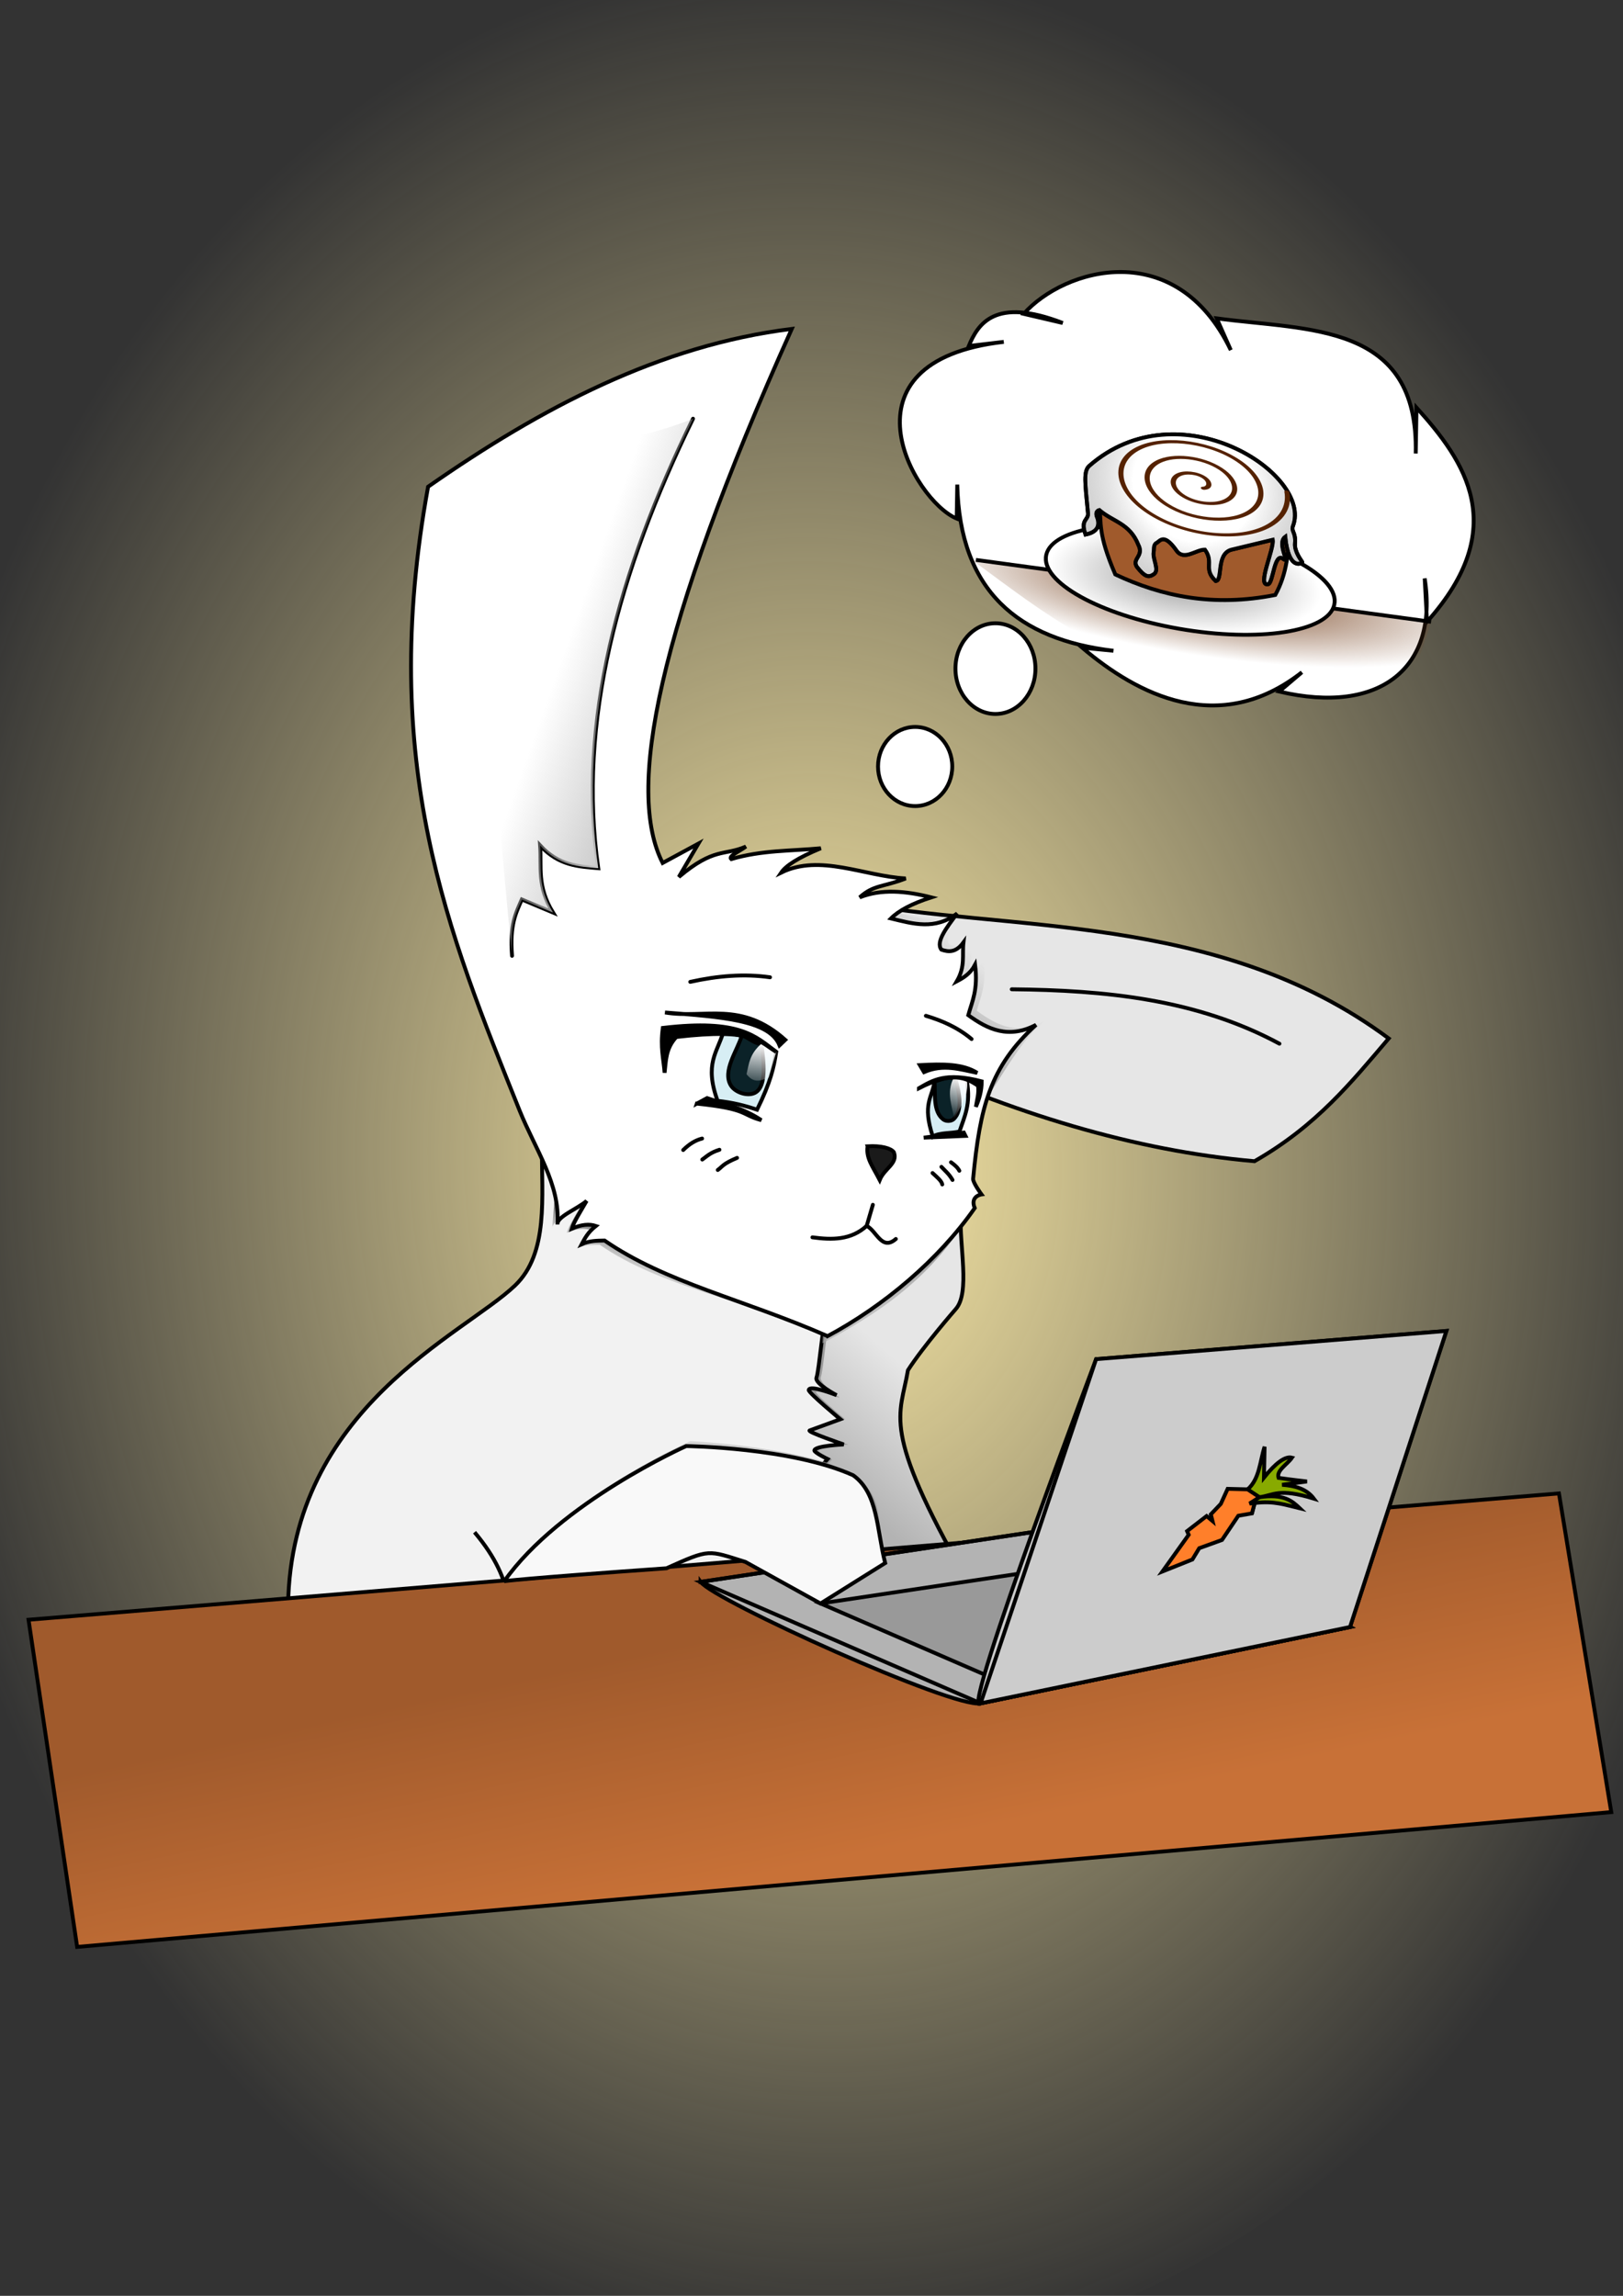 <?xml version="1.0" encoding="UTF-8"?>
<svg width="210mm" height="297mm" version="1.1" viewBox="0 0 210 297" xmlns="http://www.w3.org/2000/svg" xmlns:xlink="http://www.w3.org/1999/xlink">
 <rect x="0" y="0" width="210" height="297" fill="#333333" stroke="none"/>
 <defs>
  <linearGradient id="m" x1="102.26" x2="101.54" y1="135" y2="141.29" gradientTransform="translate(-3.704)" gradientUnits="userSpaceOnUse">
   <stop stop-color="#fff" offset="0"/>
   <stop stop-color="#fff" stop-opacity="0" offset="1"/>
  </linearGradient>
  <linearGradient id="l" x1="128.8" x2="127.14" y1="139.78" y2="144.75" gradientTransform="translate(-3.704)" gradientUnits="userSpaceOnUse">
   <stop stop-color="#fff" offset="0"/>
   <stop stop-color="#fff" stop-opacity="0" offset="1"/>
  </linearGradient>
  <linearGradient id="j" x1="81.11" x2="68.366" y1="112.31" y2="107.79" gradientTransform="translate(-3.704 4.8e-5)" gradientUnits="userSpaceOnUse">
   <stop stop-color="#ccc" offset="0"/>
   <stop stop-color="#ccc" stop-opacity="0" offset="1"/>
  </linearGradient>
  <radialGradient id="e" cx="158.81" cy="65.419" r="29.51" gradientTransform="matrix(1.207 .178 -.04 .275 -32.966 30.422)" gradientUnits="userSpaceOnUse">
   <stop stop-color="#784421" offset="0"/>
   <stop stop-color="#784421" stop-opacity="0" offset="1"/>
  </radialGradient>
  <radialGradient id="d" cx="158.18" cy="61.53" r="14.275" gradientTransform="matrix(-.458 .875 -1.002 -.525 288.58 -43.233)" gradientUnits="userSpaceOnUse">
   <stop stop-color="#fff" offset="0"/>
   <stop stop-color="#fff" stop-opacity=".995" offset=".5"/>
   <stop stop-color="#e6e6e6" stop-opacity="0" offset="1"/>
  </radialGradient>
  <radialGradient id="b" cx="174.82" cy="46.89" r="18.563" gradientTransform="matrix(-.951 .042 -.021 -.359 333.59 57.287)" gradientUnits="userSpaceOnUse">
   <stop stop-color="#999" offset="0"/>
   <stop stop-color="#fff" offset="1"/>
  </radialGradient>
  <linearGradient id="k" x1="121.18" x2="109.59" y1="177.26" y2="190.12" gradientTransform="translate(-3.704)" gradientUnits="userSpaceOnUse">
   <stop stop-color="#e6e6e6" offset="0"/>
   <stop stop-color="#b3b3b3" offset="1"/>
  </linearGradient>
  <linearGradient id="i" x1="115.97" x2="134.61" y1="148.29" y2="127.98" gradientTransform="translate(-3.704)" gradientUnits="userSpaceOnUse">
   <stop stop-color="#4d4d4d" offset="0"/>
   <stop stop-color="#4d4d4d" stop-opacity="0" offset="1"/>
  </linearGradient>
  <linearGradient id="h" x1="88.971" x2="86.388" y1="162.17" y2="168.18" gradientTransform="translate(-3.704)" gradientUnits="userSpaceOnUse">
   <stop stop-color="#808080" offset="0"/>
   <stop stop-color="#fff" stop-opacity="0" offset="1"/>
  </linearGradient>
  <linearGradient id="g" x1="106.09" x2="112.61" y1="209.74" y2="240.42" gradientTransform="translate(-3.704)" gradientUnits="userSpaceOnUse">
   <stop stop-color="#a05a2c" offset="0"/>
   <stop stop-color="#c87137" offset="1"/>
  </linearGradient>
  <radialGradient id="c" cx="99.635" cy="125.98" r="121.41" gradientTransform="matrix(.981 -.082 .085 1.281 -2.742 -2.721)" gradientUnits="userSpaceOnUse">
   <stop stop-color="#fea" offset="0"/>
   <stop stop-color="#fea" stop-opacity="0" offset="1"/>
  </radialGradient>
  <linearGradient id="f" x1="116.32" x2="121.12" y1="164.01" y2="171.71" gradientUnits="userSpaceOnUse">
   <stop stop-color="#808080" offset="0"/>
   <stop stop-color="#fff" stop-opacity="0" offset="1"/>
  </linearGradient>
  <radialGradient id="a" cx="89.279" cy="193.63" r="24.501" gradientTransform="matrix(3.372 -.193 .035 .611 -220.04 93.602)" gradientUnits="userSpaceOnUse">
   <stop stop-color="#666" offset="0"/>
   <stop stop-color="#f9f9f9" stop-opacity="0" offset="1"/>
  </radialGradient>
 </defs>
 <ellipse cx="104.32" cy="145.85" rx="126.65" ry="160.25" fill="url(#c)"/>
 <path d="m124.97 204.15c-11.046-19.452-8.498-20.894-7.49-26.892 2.006-3.122 6.184-7.907 6.184-7.907 1.891-2.139 0.44-8.159 0.654-12.247 0 0-12.79 8.241-22.422 14.185-2.426 10.657 4.36 22.386 7.476 31.072z" fill="url(#k)" stroke="#000" stroke-width=".5"/>
 <path d="m107.58 169.55c-0.499 0.979-1.025 7.65-1.374 8.608-0.279 0.765 2.421 2.638 2.421 2.638 0.054 0.111-2.669-0.979-3.049-0.724-0.068 0.34 3.743 3.522 3.743 3.522l-4.007 1.462c-0.437 0.16 4.447 1.83 4.447 1.83s-3.796 0.168-3.83 0.787c-0.015 0.276 1.728 1.121 1.728 1.121l-1.211 1.378s-5.226 4.621-4.166 12.158c-13.251 4.86-3.845-48.603 5.299-32.779z" fill="#999"/>
 <path d="m70.123 148.44c9.895 13.575 20.237 16.101 36.883 21.259-0.494 0.969-1.015 7.574-1.36 8.522-0.276 0.758 2.601 2.271 2.601 2.271s-3.458-1.406-3.603-0.676c-0.067 0.336 4.086 3.787 4.086 3.787l-3.967 1.447c-0.433 0.158 4.403 1.812 4.403 1.812s-3.759 0.167-3.792 0.779c-0.015 0.273 1.711 1.11 1.711 1.11l-1.199 1.364s-5.174 4.575-4.124 12.037l-64.488 5.497c0.421-25.535 22.675-34.974 29.358-41.341 4.395-4.186 3.437-11.562 3.492-17.87z" fill="#f2f2f2" stroke="#000" stroke-width=".5"/>
 <path d="m107.08 172.85c-19.415-17.903-23.862-18.109-36.959-24.406 2.013 5.015 1.722 5.277 1.329 10.476-0.073-1.01 2.539-1.976 3.81-3.059-0.752 1.305-1.686 2.774-1.937 3.627 1.282-0.563 2.308-0.637 3.148-0.356-1.068 0.855-1.44 1.614-1.842 2.378 1.012-0.455 1.995-0.455 2.979-0.473 7.994 5.515 18.377 6.959 29.472 11.813z" fill="url(#h)"/>
 <g stroke-width=".5">
  <path d="m61.401 198.22c2.822 3.351 3.874 6.038 4.354 8.51" fill="none" stroke="#000"/>
  <path d="m3.692 209.54 198.02-16.343 6.77 41.228-198.5 17.439z" fill="url(#g)" stroke="#000"/>
  <g transform="translate(-258.41 33.433)">
   <path d="m349.06 171.21 56.37-8.454 27.668 14.29-47.799 9.874z" fill="#b3b3b3"/>
   <g stroke="#000" stroke-width=".5">
    <path d="m349.06 171.21 56.37-8.454 27.668 14.29-47.799 9.874c-3.541 0.703-34.51-13.312-36.239-15.711z" fill="#b3b3b3"/>
    <path d="m349.06 171.21 56.37-8.454 27.668 14.29-47.799 9.874z" fill="none"/>
    <path d="m364.58 174 37.656-5.647 18.482 9.546-31.93 6.596z" fill="#999"/>
    <path d="m385.29 186.92c-2.86 2.435 16.218-47.895 14.944-44.525l45.324-3.648-12.469 38.299z" fill="#ccc"/>
    <path d="m385.29 186.92 14.944-44.525 45.324-3.648-12.469 38.299z" fill="#ccc"/>
   </g>
   <g transform="translate(251.77 -23.732)" stroke-width=".5">
    <g stroke="#000" stroke-width=".5">
     <path d="m168.07 182.97 0.559 3.109 0.349-1.334c2.49-0.337 4.088 0.266 5.859 0.686-1.021-0.962-2.065-1.908-5.235-1.444 1.843-0.242 2.461-1.223 7.04 0.183-0.959-1.275-2.451-1.671-4.111-1.791l3.214-0.428c-1.17-0.146-1.79-0.197-3.67-0.466-0.329-0.949 1.144-1.743 1.734-2.613-0.881-0.232-2.109 0.691-3.625 2.574l0.08-3.99c-0.61 1.916-0.659 4.196-2.192 5.513z" fill="#8a0"/>
     <path d="m168.07 182.97-2.584-0.065-0.888 1.946-1.288 1.35 0.214 0.864-0.76-0.641-2.526 1.951 0.205 0.474-3.392 4.746 3.876-1.554 0.882-1.458 2.947-1.066 2.11-3.132 1.764-0.305 0.349-1.334-0.661 0.062 1.285-0.82z" fill="#ff7f2a"/>
    </g>
   </g>
  </g>
 </g>
 <path d="m65.534 204.09c7.227-10.263 23.77-17.651 23.77-17.651s9.728 0.397 17.749 2.794c1.253 0.374 3.125 1.87 4.221 2.363 3.267 2.341 2.138 6.231 3.261 10.605-16.124-16.74-34.717-8.427-49.001 1.889z" fill="url(#a)"/>
 <path d="m65.251 204.55c7.156-10.162 23.535-17.477 23.535-17.477s13.573 0.163 21.607 3.78c3.235 2.318 3.03 7.021 4.142 11.352l-8.368 5.235-9.713-5.378c-4.911-1.53-4.52-1.739-10.218 0.82-19.154 1.359-20.986 1.668-20.986 1.668z" fill="#f9f9f9" stroke="#000" stroke-width=".5"/>
 <path d="m115.06 136.65c15.935 7.359 31.709 12.215 47.259 13.572 8.05-4.593 12.584-10.277 17.369-15.883-22.169-16.502-49.658-13.697-70.046-17.719z" fill="#e6e6e6" stroke="#000" stroke-width=".5"/>
 <path d="m127.86 141.84c4.592-7.329 5.031-7.64 7.374-9.818-3.566 1.877-5.931 0.839-8.851-1.268 0.509-1.852 1.291-3.259 0.892-6.595-0.636 1.192-1.505 1.702-2.39 2.168 1.145-1.974 0.674-3.417 0.867-5.078-0.989 1.352-1.942 1.271-2.889 0.941-0.779-1.039 0.734-2.919 2.066-4.732-2.853 2.214-5.754 1.365-8.652 0.658 1.001-1.011 2.722-1.934 5.265-2.755-3.346-0.853-6.534-1.118-9.353 4.4e-4 -8.874 20.136 11.624 25.386 15.67 26.478z" fill="url(#i)"/>
 <path d="m106.41 173.78c7.346-3.938 12.963-7.811 17.692-14.587-4.775-9.084-14.876-23.741-17.692 14.587z" fill="url(#f)"/>
 <g stroke="#000" stroke-width=".5">
  <path d="m107.08 172.85c7.273-3.899 14.357-9.857 19.04-16.566-0.64-1.559 0.876-1.766 0.876-1.766s-1.131-1.538-1.085-2.024c0.888-9.292 2.186-14.48 8.137-19.911-3.531 1.858-6.225 0.593-8.763-1.255 0.504-1.834 1.278-3.226 0.883-6.529-0.63 1.18-1.49 1.685-2.366 2.146 1.134-1.955 0.668-3.383 0.859-5.027-0.979 1.339-1.923 1.258-2.86 0.932-0.772-1.029 0.726-2.89 2.046-4.685-2.825 2.192-5.697 1.352-8.567 0.651 0.991-1.001 2.695-1.915 5.213-2.728-3.313-0.845-6.47-1.107-9.26 4.4e-4 1.837-1.655 3.003-1.292 5.955-2.445-5.376-0.294-11.089-3.225-16.111-0.759 0.59-0.876 2.12-1.898 5.131-3.149-3.849 0.368-7.614 0.227-11.595 1.404-0.447-0.383 1.194-1.072 1.901-1.624-2.836 1.224-4.114 0.085-8.682 3.936l2.537-4.319-4.63 2.507c-4.726-9.27-0.835-30.058 16.708-69.091-17.002 2.103-32.343 10.144-47.058 20.421-6.528 35.851 2.651 57.802 11.839 80.69 1.993 4.965 5.291 9.58 4.901 14.728-0.072-1 2.513-1.956 3.772-3.029-0.744 1.292-1.669 2.747-1.918 3.591 1.269-0.558 2.285-0.63 3.117-0.352-1.058 0.846-1.426 1.598-1.824 2.355 1.002-0.451 1.975-0.451 2.949-0.468 7.915 5.461 17.869 7.559 28.854 12.365z" fill="#fff"/>
  <g stroke-linecap="round">
   <path d="m130.91 127.98c12.102 0.117 23.945 1.273 34.636 7.039" fill="none"/>
   <path d="m89.671 54.165c-9.663 19.796-14.976 39.27-12.266 58.149-2.535-0.221-5.075-0.297-7.518-2.934 0.202 2.77-0.442 5.251 1.663 8.67l-4.031-1.687c-0.743 1.715-1.588 3.203-1.266 7.287" fill="none"/>
   <path d="m112.26 148.29c-0.226 1.543 0.64 2.567 1.563 4.365 0.611-1.522 2.395-2.122 1.834-3.599-0.373-0.512-1.63-0.869-3.397-0.767z" fill="#1a1a1a"/>
   <path d="m105.12 160.07c2.543 0.35 5.003 0.358 7.012-1.474 1.259 0.568 1.944 3.29 3.782 1.685" fill="none"/>
   <path d="m112.94 155.86-0.805 2.739" fill="none"/>
  </g>
 </g>
 <g fill="#00222b" stroke="#000" stroke-linecap="round" stroke-width=".5">
  <path d="m95.369 149.79c-1.859 0.777-1.837 1.086-2.498 1.566"/>
  <path d="m93.089 148.74c-1.202 0.372-1.606 0.83-2.222 1.265"/>
  <path d="m90.846 147.29c-0.887 0.217-1.696 0.739-2.447 1.485"/>
 </g>
 <g fill="none" stroke="#000" stroke-linecap="round" stroke-width=".5">
  <path d="m120.66 151.75c0.558 0.513 1.193 1.038 1.258 1.476"/>
  <path d="m121.81 150.95c0.483 0.527 0.981 0.906 1.437 1.697"/>
  <path d="m123.05 150.36c0.47 0.337 0.876 0.69 1.078 1.095"/>
  <path d="m89.312 127.02c3.499-0.778 6.951-1.078 10.323-0.593"/>
 </g>
 <g stroke="#000" stroke-width=".5">
  <path d="m93.596 133.48c2.201 0.522 4.324 0.714 6.843 2.595-0.337 2.116-0.733 3.912-2.483 7.483-1.654-0.558-3.131-0.921-5.108-1.148-1.756-4.843-0.007-6.265 0.748-8.93z" fill="#d7eef4"/>
  <path d="m119.8 131.41c2.097 0.629 4.112 1.502 5.914 3.008" fill="none" stroke-linecap="round"/>
  <g>
   <path d="m120.7 147.04c-1.411-4.262-0.066-5.029 0.22-7.14 1.331-0.135 2.238-0.943 4.171-0.123 0.565 3.045-0.312 4.698-0.941 6.591-0.959 0.282-2.648 0.117-3.45 0.672z" fill="#d7eef4"/>
   <path d="m98.552 135c-0.893 0.122-1.728-0.836-2.569-1.036-0.545 1.909-2.566 4.575-1.418 6.455 0.587 0.962 2.339 1.501 3.27 0.865 1.741-1.189 0.592-6.004 0.717-6.284z" fill="#0b2228"/>
   <path d="m120.92 139.9c0.105 1.697-0.206 3.906 1.137 4.92 0.365 0.276 1.047 0.254 1.371-0.069 1.182-1.181 0.666-3.43 0.256-5.005-0.793-0.71-1.811-0.087-2.764 0.155z" fill="#0b2228"/>
  </g>
 </g>
 <path d="m98.552 135c-1.571 1.321-1.648 2.643-1.957 3.964 0.968 1.285 1.924 0.785 2.882 0.459l0.962-3.35c0.725 0.412-1.044-0.594-1.887-1.073z" fill="url(#m)"/>
 <path d="m125.1 139.78c0.324 1.866-0.817 3.385-1.663 4.973-0.184-1.575-1.071-3.362-0.018-5.365l1.681 0.391" fill="url(#l)"/>
 <path d="m100.44 136.08c-2.674-1.999-4.686-4.285-14.68-3.102-0.347 2.592 0.099 3.953 0.231 5.8 0.189-1.555 0.124-3.12 1.517-4.627 10.111-1.182 10.746 0.618 12.932 1.93" stroke="#000" stroke-width=".5"/>
 <path d="m66.254 123.65c-0.322-4.084 0.523-5.572 1.266-7.287l4.031 1.687c-2.104-3.418-1.461-5.9-1.663-8.67 2.442 2.637 4.983 2.712 7.518 2.934-2.71-18.879 2.603-38.353 12.266-58.149-24.137 9.629-31.375-10.852-23.418 69.486z" fill="url(#j)"/>
 <g stroke="#000" stroke-width=".5">
  <path d="m118.9 140.78c4.334-2.213 6.088-1.377 7.649-0.314 0.137 0.992-0.144 1.828-0.28 2.718 0.426-0.981 0.752-2.029 0.752-3.293-4.682-1.235-6.351-0.134-8.121 0.889z"/>
  <path d="m86.044 130.98c5.16 0.861 9.793-1.602 15.562 3.541l-0.743 0.713c-1.315-3.299-7.606-3.672-14.819-4.254z"/>
  <path d="m119.02 137.79c2.985-0.168 5.573-0.171 7.421 1.003-2.168-0.432-4.363-1.195-6.883-0.097z"/>
  <path d="m90.164 142.77 1.319-0.714c2.277 0.791 4.663 1.275 7.026 2.855-2.676-0.714-1.639-1.44-8.345-2.142z"/>
  <path d="m119.52 147.17 5.404-0.224-0.213-0.429z"/>
 </g>
 <g fill="#fff" stroke="#000" stroke-width=".5">
  <ellipse cx="118.41" cy="99.159" rx="4.802" ry="5.12" stroke-linecap="round"/>
  <ellipse cx="128.8" cy="86.496" rx="5.175" ry="5.868" stroke-linecap="round"/>
  <path d="m123.86 62.689c0.303 13.796 7.929 20.047 20.213 21.498l-4.043-0.396c7.115 6.04 17.664 11.605 28.423 3.18l-2.937 2.492c13.105 3.083 20.622-3.118 18.826-14.636l0.297 5.609c10.929-12.205 4.873-20.808-1.357-27.708l-0.101 5.946c0.396-16.981-13.772-15.872-25.748-17.487l1.821 4.107c-7.1-14.788-21.55-10.592-26.797-4.692l5.053 1.182c-8.815-3.414-10.981 0.149-12.163 2.978l4.533-0.536c-21.998 2.519-11.67 20.533-6.093 22.862z"/>
 </g>
 <path d="m125.74 72.433 59.426 8.003c-5.76 18.61-6.897 11.612-16.714 6.536-18.647 4.959-33.405-7.846-42.711-14.539z" fill="url(#e)"/>
 <g stroke="#000">
  <path d="m126.27 72.433 58.897 8.003" fill="none" stroke-width=".5"/>
  <ellipse transform="matrix(.985 .171 -.221 .975 0 0)" cx="167.04" cy="47.637" rx="18.916" ry="6.492" fill="url(#b)" stroke-linecap="round" stroke-width=".5"/>
  <g stroke-width=".5">
   <path d="m142.26 65.256c0.242 2.395-0.235 3.77 2.05 9.061 6.013 2.829 12.675 4.234 20.698 2.65 1.545-2.799 1.688-5.598 1.863-8.397z" fill="#a05a2c"/>
   <path d="m142.01 67.053c0.426 1.415-0.6 1.909-1.554 2.102-0.72-1.976 0.406-1.833 0.318-2.769-0.368-3.901-0.614-5.434 0.172-6.121 11.645-10.169 28.894 1.075 26.354 7.774-0.269 0.709 0.391 0.836 0.262 2.259-0.096 1.059 0.813 2.188 0.939 2.412 0.067 0.118-1.74 1.334-2.203-3.268-1.177 0.852 0.752 3.616-0.3 2.839-1.142-0.844-1.244 3.157-1.918 3.299-1.521 0.32 0.803-4.5 0.597-5.749l-5.395 1.295c-1.981 0.601-1.007 4.003-1.988 4.035-1.661-1.567-0.171-2.38-1.383-4.055-1.132-0.027-2.663 1.444-3.637 0.181-1.551-2.227-2.08-1.458-2.568-1.088-0.513 0.235-0.364 0.789-0.437 1.213-0.164 0.947 0.816 2.359 0.011 2.883-0.672 0.437-1.13 0.376-2.194-0.982-0.649-1.054 0.97-1.37 0.203-2.838-1.099-2.783-3.26-2.961-5.051-4.489 0 0-0.68 0.124-0.227 1.067z" fill="#ccc"/>
   <path d="m142.01 67.053c0.426 1.415-0.6 1.909-1.554 2.102-0.72-1.976 0.406-1.833 0.318-2.769-0.368-3.901-0.614-5.434 0.172-6.121 11.645-10.169 28.894 1.075 26.354 7.774-0.269 0.709 0.391 0.836 0.262 2.259-0.096 1.059 0.813 2.188 0.939 2.412 0.067 0.118-1.74 1.334-2.203-3.268-1.177 0.852 0.752 3.616-0.3 2.839-1.142-0.844-1.244 3.157-1.918 3.299-1.521 0.32 0.803-4.5 0.597-5.749l-5.395 1.295c-1.981 0.601-1.007 4.003-1.988 4.035-1.661-1.567-0.171-2.38-1.383-4.055-1.132-0.027-2.663 1.444-3.637 0.181-1.551-2.227-2.08-1.458-2.568-1.088-0.513 0.235-0.364 0.789-0.437 1.213-0.164 0.947 0.816 2.359 0.011 2.883-0.672 0.437-1.13 0.376-2.194-0.982-0.649-1.054 0.97-1.37 0.203-2.838-1.099-2.783-3.26-2.961-5.051-4.489 0 0-0.68 0.124-0.227 1.067z" fill="url(#d)"/>
  </g>
 </g>
 <path transform="matrix(-.903 .14 .523 .609 264.35 4.031)" d="m155.81 61.287c-0.841 0.129-1.401-0.765-1.358-1.509 0.073-1.266 1.381-2.025 2.554-1.854 1.684 0.245 2.659 2.002 2.351 3.599-0.406 2.102-2.625 3.298-4.644 2.847-2.52-0.562-3.939-3.249-3.344-5.689 0.717-2.939 3.873-4.582 6.734-3.841 3.358 0.87 5.225 4.497 4.337 7.78-1.022 3.778-5.122 5.869-8.825 4.834-4.197-1.173-6.513-5.746-5.33-9.87 1.324-4.616 6.371-7.158 10.915-5.827 5.036 1.475 7.803 6.996 6.324 11.96-1.626 5.455-7.621 8.448-13.005 6.82-3.059-0.925-5.591-3.211-6.872-6.133" fill="none" stroke="#520" stroke-linecap="round" stroke-width=".633"/>
</svg>
